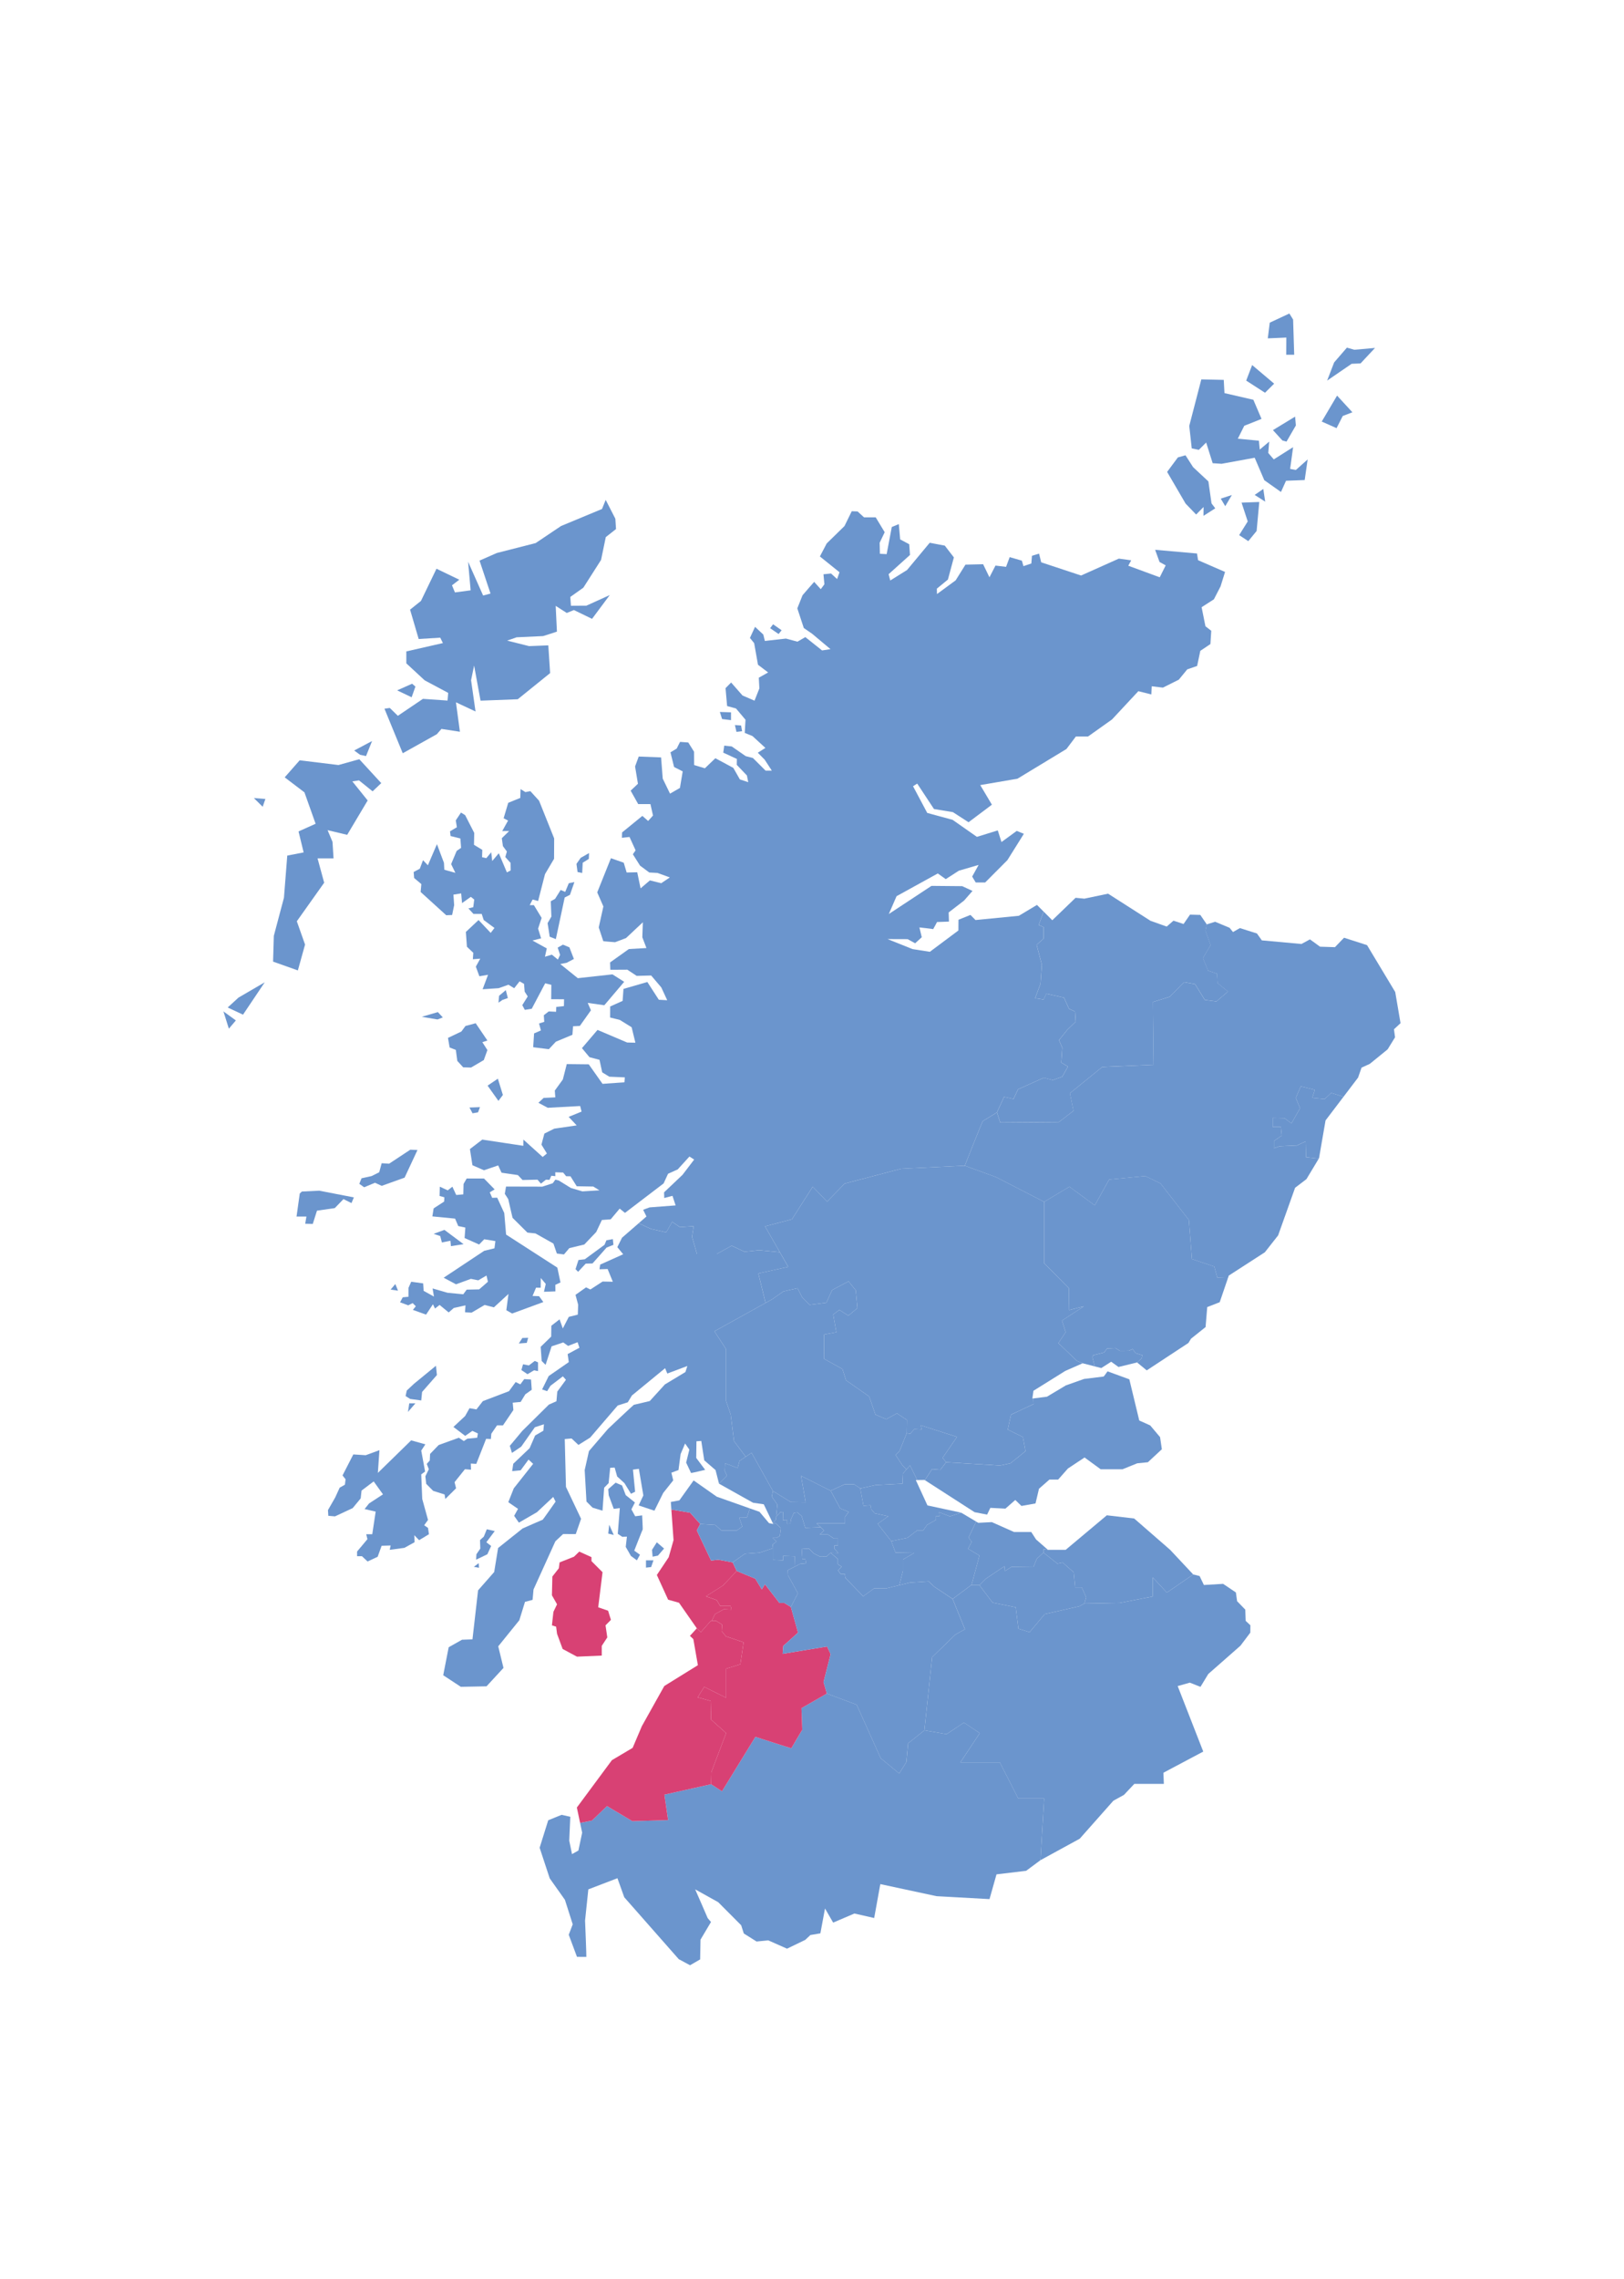 <?xml version="1.0" encoding="UTF-8"?><svg id="Layer_1" xmlns="http://www.w3.org/2000/svg" viewBox="0 0 1968.83 2760.78"><defs><style>.cls-1{fill:#d84174;}.cls-1,.cls-2{stroke-width:0px;}.cls-2{fill:#6b95cd;}</style></defs><polygon class="cls-2" points="1515.88 1969.07 1515.78 1978.02 1503.82 1993.85 1464.84 2028.1 1455.38 2043.68 1442.46 2038.6 1427.75 2042.73 1458.74 2122.09 1410.45 2147.73 1410.97 2161.24 1375.17 2161.24 1362.6 2174.58 1349.78 2181.63 1308.98 2227.67 1261.39 2253.67 1265.86 2178.97 1234.45 2178.97 1212.08 2135.17 1164.31 2135.17 1187.8 2099.8 1168.62 2086.98 1147.54 2100.99 1120.69 2096.35 1130.04 2007.73 1158.27 1980.32 1169.85 1973.89 1154.93 1937.16 1177.31 1920.53 1187.4 1920.53 1203.36 1941.64 1231.36 1947.27 1234.69 1973.2 1248.22 1977.44 1266.58 1955.53 1308.36 1946.11 1314.66 1942.79 1357.46 1941.98 1397.52 1934.19 1397.52 1911.12 1414.6 1929.48 1446.66 1907.49 1454.34 1909.43 1459.51 1920.27 1482.83 1918.89 1498.31 1929.31 1499.78 1939.89 1509.68 1950.09 1510.19 1963.74 1515.88 1969.07"/><path class="cls-2" d="m1265.86,2178.97l-4.48,74.7-17.38,12.9-35.9,4.28-8.48,29.99-64.24-3.55-68.13-14.62-7.45,41.07-23.99-5.44-25.74,11.02-9.89-17.13-5.6,30.11-12.13,2.07-6.2,5.85-22.11,10.67-22.72-10.07-14.21,1.38-15.48-9.72-3.19-9.98-27.88-27.97-27.88-15.5s15.15,34.52,15.15,34.78c0,.25,4.05,4.72,4.05,4.72l-12.74,21.44-.43,23.92-12.23,7.06-13.69-7.33-66.09-75.04-8.26-23.06-35.28,13.51-3.97,37.78s1.82,44.06,1.56,44.06-11.36-.08-11.36-.08l-9.98-26.77,4.82-12.64-9.46-29.7-18.42-25.98-12.23-37.1,10.42-33.31,16.18-6.54,10.58,2.33-1.28,28.92,3.35,16.34,7.75-4.38,4.56-21.6-2.51-11.84,14.42-2.85,18.19-17.56,30.75,18.31,43.32-1.27-4.48-30.87,56.57-12.63,13.26,8.55,40.5-65.97s43.5,14.11,43.61,13.77c.11-.34,13.19-22.38,13.19-22.38l-.91-26.16,30.75-17.68,36.15,13.55,29.15,64.81,22.38,18.49,8.72-13.89,2.07-22.6,19.8-15.81,26.85,4.64,21.08-14.02,19.18,12.82-23.49,35.37h47.77l22.38,43.8h31.41Z"/><polygon class="cls-1" points="901.49 1989.73 897.52 2016.39 880.31 2021.65 880.31 2056.93 853.72 2043.68 845.81 2056.42 861.56 2060.72 862.04 2083.35 880.31 2099.7 862.41 2146.96 862.04 2161.66 805.47 2174.29 809.95 2205.16 766.63 2206.43 735.88 2188.11 717.69 2205.67 703.28 2208.52 699.34 2189.89 741.84 2132.5 766.97 2117.6 778.16 2091.27 805.36 2042.65 846.07 2017.44 840.56 1985.85 836.43 1981.89 844.77 1972.77 849.59 1977.51 861.9 1963.56 867.92 1963.56 875.41 1968.3 874.9 1976.13 880.05 1982.49 901.49 1989.73"/><polygon class="cls-1" points="729.54 2005.81 729.54 1994.02 736.25 1983.78 734.1 1969.15 740.64 1962.53 737.2 1951.42 725.23 1947.29 730.48 1904.78 717.06 1891.35 717.06 1886.53 702.26 1879.82 695.89 1885.99 678.42 1892.9 677.47 1900.05 669.64 1910.03 669.12 1932.75 675.32 1943.68 670.93 1952.8 669.12 1969.15 674.2 1970.79 675.32 1979.39 682.12 1997.81 699.5 2007.11 729.54 2005.81"/><polygon class="cls-1" points="885.74 1945.74 886.85 1950.09 877.56 1949.61 866.72 1955.64 863.02 1963.56 861.9 1963.56 849.59 1977.51 844.77 1972.77 823.17 1941.79 810 1938.08 796.32 1908.14 810.69 1886.63 816.55 1865.88 813.91 1828.88 836.63 1832.66 848.9 1846.39 844.77 1854.17 862.07 1890.66 870.67 1889.63 888.23 1892.91 893.13 1903.32 876.44 1920.96 855.79 1934.04 868.87 1938.59 873.12 1945.74 885.74 1945.74"/><polygon class="cls-2" points="905.52 1838.6 896.24 1838.76 899.85 1849.45 893.39 1854.17 874.54 1854.17 867.07 1847.47 848.9 1846.39 836.63 1832.66 813.91 1828.88 813.27 1819.67 823.6 1817.78 840.9 1793.59 868.95 1813.29 909.06 1827.49 905.52 1838.6"/><path class="cls-2" d="m946.67,1851.57s-1.21,9.35-1.38,9.35-3.73,2.3-3.9,2.3h-4.71l4.71,4.46-4.71,3.51.51,4.5-16.26,5.43-17.8,1.28-14.9,10.51-17.56-3.28-8.61,1.03-17.29-36.49,4.13-7.78,18.16,1.07,7.48,6.71h18.85l6.46-4.72-3.61-10.69,9.28-.17,3.54-11.11,11.7,4.14,11.53,13.69,5.08,1.02s2.52-1.14,2.7-1.14c.17,0,6.6,6.38,6.6,6.38Z"/><path class="cls-2" d="m1016.29,1881.55l-9.29-.26-4.98,4.56-7.67.1-7.9-3.97-5.77-5.85-8.69.51.77,12.39h3.69l.69,5-6.97.61-7.04,3.59.41-12.72-14.11-.43v5.33l-12.23-.51v-14.2l-.51-4.5,4.71-3.51-4.71-4.46h4.71c.17,0,3.73-2.3,3.9-2.3s1.38-9.35,1.38-9.35c0,0-6.43-6.38-6.6-6.38-.18,0-2.7,1.14-2.7,1.14l-.55-1.14,3.81-3.97.34-3.51,4.83-5.54,3.57-.39s-.26,9.78-.26,9.9,5.25.18,5.25.18v4.21l3.92-.22.61-5.12,3.48-7.78,4.34-.56,5.2,4.39,4.31,14.2,18.63-.69,4.13,3.87-5.29,5h10.06l7.19,4.82h4.94l-.04,8.39h-4.21l-.26,3.75,4.9,5.43Z"/><path class="cls-2" d="m1028.86,1831.71l-4.39,6.03v7.9h-34.59l4.98,4.65-18.63.69-4.31-14.2-5.2-4.39-4.34.56-3.48,7.78-.61,5.12-3.92.22v-4.21s-5.25-.06-5.25-.18.26-9.9.26-9.9l-3.57.39-4.83,5.54,1.43-14.87-6.76-9.72,1.46-6.62,21.69,13.34,17.9.25-5.59-32.1,35.88,18.08,11.62,21.41,10.24,4.23Z"/><polygon class="cls-2" points="942.41 1822.85 940.98 1837.72 940.64 1841.23 936.82 1845.19 925.93 1822.5 912.93 1820.62 871.71 1797.55 881.35 1787.91 878.67 1782.06 879.11 1772.85 894.26 1778.54 896.49 1770.01 904.04 1764.9 911.13 1760.11 937.11 1806.5 935.65 1813.12 942.41 1822.85"/><path class="cls-2" d="m1187.4,1884.64l-9.67,35.88h-.43l-22.38,16.63-22.11-14.73-7.06-6.55-22.46,1.47s-6.28,1.54-13.03,3.18l4.42-17.38v-13.69l13.51-8.01-22.54-.4-5.16-13.88,19.62-4.05,11.53-8.77h7.41l4.9-6.97s10.67-5.77,10.75-6.03c.08-.26,0-4.56,0-4.56h4.31l-.52-4.65,13.08,5,13.69-4.48,18.19,10.78-9.24,19.33,3.79,5.16-4.39,8.44,13.8,8.26Z"/><polygon class="cls-2" points="1270.42 1877.68 1265.04 1876.92 1265.04 1881.05 1257.01 1888.4 1252.75 1898.73 1226.19 1898.39 1218.28 1903.32 1217.75 1897.57 1195.21 1912.67 1187.4 1920.53 1177.74 1920.53 1187.4 1884.64 1173.61 1876.38 1178 1867.94 1174.21 1862.78 1183.45 1843.45 1186 1844.96 1202.44 1844.11 1229.37 1856.07 1250.21 1856.07 1256.06 1865.11 1270.42 1877.68"/><polygon class="cls-2" points="1446.66 1907.49 1414.6 1929.48 1397.52 1911.12 1397.52 1934.19 1357.46 1941.98 1314.66 1942.79 1316.78 1935.22 1311.56 1923.28 1303.47 1923.28 1301.69 1904.86 1288.21 1892.99 1281.91 1894.37 1265.04 1881.05 1265.04 1876.92 1270.42 1877.68 1291.94 1877.68 1341.86 1835.84 1374.99 1839.71 1418.62 1877.68 1446.51 1907.45 1446.66 1907.49"/><path class="cls-2" d="m1151.58,1837.14l-13.08-5,.52,4.65h-4.31s.08,4.3,0,4.56c-.08.26-10.75,6.03-10.75,6.03l-4.9,6.97h-7.41l-11.53,8.77-19.62,4.05-16.44-21.03,12.82-9.13-16.5-3.61-4.19-5.03-.85-4.67-8.55.59-3.81-21.03,18.33-4.03,32.87-1.72.52-12.34,4.23-4.85,4.32-4.97,8.77,17.76-1.75.03,14.11,30.72,40.88,8.78-13.69,4.48Z"/><polygon class="cls-2" points="1142.71 1766.25 1147.02 1771.53 1140.02 1780.71 1129.86 1779.91 1121.25 1793.26 1120.85 1792.99 1112.01 1793.13 1103.24 1775.37 1098.92 1780.34 1093.89 1775.02 1085.69 1762.63 1090.45 1758.21 1099.28 1736.3 1103.46 1737.05 1108.41 1731.54 1117.3 1731.94 1116.32 1726.83 1160.21 1740.83 1142.71 1766.25"/><path class="cls-2" d="m1408.56,1755.82l-16.96,15.74-12.9,1.29-17.9,7.23h-26.42l-19.53-14.29-20.14,13.34-11.88,13.43h-10.58l-12.65,11.1-4.21,17.82-17.05,3.02-7.48-7.23-11.97,10.49-18.24-.94-3.97,8.18-15.15-2.93-60.27-38.8,8.61-13.34,10.16.8,7-9.18,65.32,3.99,12.74-2.75,18.16-14.64-3.11-17.13-18.41-9.03,3.95-18.07,27.37-12.83-.36-6.84,16.62-2.11,22.82-13.67,22.11-7.83s23.49-2.92,23.75-2.92,4.72-6.29,4.72-6.29l26.42,9.64,12.05,49.92,13.26,5.95,11.97,14.2,2.15,14.72Z"/><polygon class="cls-2" points="797.67 1884.67 805.07 1876.12 796.29 1868.55 790.44 1877.73 791.19 1885.99 797.67 1884.67"/><polygon class="cls-2" points="789.41 1898.55 792.22 1890.41 783.15 1890.41 783.15 1899.24 789.41 1898.55"/><polygon class="cls-2" points="744.08 1859.66 738.57 1847.26 737.37 1857.99 744.08 1859.66"/><path class="cls-2" d="m772.14,1890.41l-7.23-5.28-6.31-11.02,1.43-12.45-5.57.29-5.51-3.67,2.47-31.21-7.34.98-6.14-16.52-.57-7.34,8.95-7.86,7.8,3.33,4.48,11.76,11.13,8.89-4.25,8.32,4.59,8.38,8.43-1.09s.86,16.98.69,16.98-10.27,25.76-10.27,25.76l6.94,4.93-3.73,6.83Z"/><polygon class="cls-2" points="580.74 1899.41 574.43 1898.27 580.34 1893.85 580.74 1899.41"/><polygon class="cls-2" points="577.18 1889.6 590.84 1883.06 595.43 1873.02 589.63 1868.49 599.79 1854.95 590.15 1852.77 586.59 1861.61 581.94 1865.85 582.29 1876.18 577.58 1883.01 577.18 1889.6"/><polygon class="cls-2" points="494.62 1710.6 503.63 1700.16 496.17 1700.16 494.62 1710.6"/><polygon class="cls-2" points="493.13 1684.72 491.7 1691.38 497.26 1694.88 510.69 1696.71 511.72 1686.39 529.68 1665.9 528.53 1654.66 501.79 1676.58 493.13 1684.72"/><polygon class="cls-2" points="652.28 1661.14 652.28 1650.53 648.33 1648.81 641.15 1654.26 634.1 1652.88 632.09 1659.88 639.49 1664.87 647.47 1660.17 652.28 1661.14"/><polygon class="cls-2" points="638.63 1626.95 640.29 1620.81 633.24 1621.04 628.99 1627.69 638.63 1626.95"/><path class="cls-2" d="m743.69,1508.13l-8.39,3.4s-16.87,19.19-17,19.19-8.22.22-8.22.22l-9.21,9.9-3.14-3.23,3.57-11.06,7.7-.9,23.88-17.51,2.32-5.51,7.79-1.38.69,6.88Z"/><polygon class="cls-2" points="551.08 1795.68 552.91 1803.11 539.89 1816.05 538.97 1810.6 525.14 1806.24 516.71 1797.75 515.68 1788.57 519.87 1780.02 517.4 1773.59 521.01 1769.46 521.41 1761.49 531.8 1750.7 556.24 1741.87 562.32 1745.88 566.57 1743.01 578.5 1741.87 579.36 1736.7 572.65 1733.55 563.99 1739.63 549.7 1728.79 563.87 1715.59 569.21 1706.07 577.58 1707.56 585.39 1697.52 617.06 1685.47 625.15 1674.4 630.83 1677.21 635.53 1670.84 643.79 1671.35 644.65 1683.75 636.85 1689.26 631.23 1698.49 621.59 1699.41 622.39 1708.3 609.77 1726.89 602.6 1726.83 595.66 1736.99 595.08 1743.44 589.35 1743.19 577.41 1773.54 570.76 1773.14 570.99 1780.59 563.64 1780.02 551.08 1795.68"/><polygon class="cls-2" points="520.02 1858.78 518.9 1851.12 514.26 1847.89 518.9 1841.44 511.89 1816.05 510.69 1786.27 515.35 1782.83 510.69 1757.44 515.68 1749.87 498.47 1745.05 458.1 1784.47 460 1756.93 443.39 1763.04 428.33 1762.09 415.25 1787.56 418.95 1792.21 418.17 1798.75 411.8 1802.37 406.38 1814.24 397.6 1829.56 398.03 1836.45 406.12 1837.14 427.55 1827.15 437.28 1815.36 438.31 1805.9 453.03 1794.79 464.3 1810.46 447.43 1821.47 442.01 1828.27 455.44 1831.37 451.3 1858.78 443.99 1858.78 445.45 1864.76 432.89 1879.74 432.89 1885.42 438.83 1885.42 445.62 1891.78 457.84 1886.1 462.66 1872.76 473.59 1872.42 472.48 1877.67 490.29 1875.26 502.6 1868.46 502.25 1859.94 508.1 1865.97 520.02 1858.78"/><path class="cls-2" d="m928.13,1578.53l-62.02,34.36,14.11,21.69v62.78l5.62,16.4,4.02,32.14,14.17,19.02-7.55,5.11-2.23,8.52-15.15-5.69-.44,9.21,2.67,5.85-9.64,9.64-4.21-16.52-13.69-11.8-3.61-23.49-5.85.44-.26,20.13,10.85,14.46s-17.05,4.05-17.13,3.79c-.08-.26-5.95-12.57-5.95-12.57l3.88-15.74-5.16-7.41-5.43,12.82-2.58,19.37-8.62,3.18,2.24,9.29-12.13,15.23-10.67,21.52-19.11-6.38,5.69-12.13-5.43-32.19-7.15.95,2.59,26.77-5,2.49-7.92-12.9-8.85-8.1-3.02-10.75-5.43.26-1.89,18.59-5.43,5.59-1.98,27.8-12.05-3.7-7.39-7.39-2.16-38.13,5.16-22.98,23.06-26.85s30.98-29.26,31.41-29.26,19.28-4.56,19.28-4.56l18.34-20.14,24.87-14.97,2.33-7.33-24.28,9.13-2.67-6.46-40.26,33.05-5,8.26-12.21,3.88-33.4,38.89-14.2,8.87-8.34-7.82-8.26.72,1.46,57.97,18.33,38.64-6.44,18.51-15.33-.08-9.38,8.77-26.51,58.44-1.12,12.57-9.21,2.4-6.88,22.29-25.56,31.59,6.36,26.16-20.56,22.29-31.16.61-21.34-14.03,6.62-33.91,16.18-9.12,12.65-.44,6.8-59.37,19.53-22.2,4.74-29.1,29.69-23.67s24.19-10.67,24.45-10.67,15.57-21.85,15.57-21.85l-2.85-5.69-19.79,18.51-21.85,12.65-5.77-8.26,4.72-8.44-11.79-8.08,6.64-16.79,23.49-29.69-5.59-5.16-9.56,13-10.33,1.02,1.38-8.95,19.79-18.84,6.72-15.41,9.98-5.77.69-7.82-11.02,3.61-16.52,23.49s-10.99,7.57-11.28,7.57c.08-.25-2.57-8.51-2.57-8.51l15.15-18.16,32.26-31.85,9.13-4.05,1.03-11.7,10.49-14.28-3.7-4.21-15.05,11.44-4.05,6.54-6.11-2.07,8-16.26,24.36-16.87-1.38-9.74,14.29-7.66-2.24-6.71-11.53,4.48-5.85-4.21-14.11,4.72-7.31,22.46-4.74-4.75-1.21-17.1,12.74-12.39.18-13.16,9.98-7.75,3.95,11.02,7.23-14.02,10.93-2.7s.43-11.76.43-12.02-3.22-11.97-3.22-11.97l12.78-9.06,5.22,2.58,14.86-9.64,12.39.23-6.31-15.38-9.87.29.87-5.67,27.88-12.52-7.12-8.61,5.69-11.42,20.2-17.54,14.62,6.76,18.75,4.3,7.23-12.79,9.35,6.4,16.7-1.13-1.96,12.92,5.91,20.71h24.1l18.02-9.93,15.6,7.28s17.5-1.83,17.67-1.83c.18,0,24.43,2.34,25.12,2.41l10.18,17.74-36.23,8,8.74,35.72Z"/><polygon class="cls-2" points="1305.71 1648.84 1312.51 1651.68 1291.52 1660.89 1252.88 1684.98 1251.58 1694.36 1252.69 1694.22 1253.04 1701.07 1225.67 1713.9 1221.72 1731.97 1240.13 1741 1243.24 1758.13 1225.08 1772.77 1212.34 1775.52 1147.02 1771.53 1142.71 1766.25 1160.21 1740.83 1116.32 1726.83 1117.3 1731.94 1108.41 1731.54 1103.46 1737.05 1099.28 1736.3 1099.51 1720.34 1087.38 1712.34 1074.38 1719.41 1061.3 1713.82 1053.73 1691.87 1025.61 1672.22 1021.37 1658.66 998.88 1646.17 998.99 1616.8 1013.91 1614.04 1010.12 1592.58 1017.58 1586.96 1028.49 1593.95 1039.5 1584.78 1037.44 1563.21 1028.71 1552.42 1008.87 1562.86 1001.86 1578.24 981.67 1580.87 972.49 1571.7 966.87 1560.69 949.77 1564.58 936.11 1574.11 928.13 1578.53 919.39 1542.81 955.62 1534.81 945.44 1517.08 927.47 1485.75 960.09 1477.23 985.31 1437.74 1002.7 1455.8 1024.04 1433.94 1092.54 1415.95 1169.65 1412.26 1207.6 1426.11 1265.86 1456.06 1265.86 1530.42 1295.81 1560.71 1296.16 1587.22 1314.06 1582.65 1287.47 1599.96 1291.94 1613.99 1283.08 1627.23 1305.71 1648.84"/><path class="cls-2" d="m1384.97,1641.86l-.85,3.88-5.6,4.9-22.54,5.51-8.87-6.36-11.97,7.66-7.94-2.02-2.81-10.97s.78-2.49,1.03-2.59c.26-.08,13.08-3.26,13.08-3.26l3.7-4.9,10.15-.43s5,3.18,5.26,3.26c.25.08,11.02-.08,11.02-.08l4.48-1.98,3.7,5,8.17,2.4Z"/><path class="cls-2" d="m1488.68,1548.43l-9.98,29.23-15.15,5.93-1.98,24.19-17.65,14.1-3.18,5.18-50.52,33.21-11.7-9.64,5.6-4.9.85-3.88-8.17-2.4-3.7-5-4.48,1.98s-10.77.17-11.02.08c-.26-.08-5.26-3.26-5.26-3.26l-10.15.43-3.7,4.9s-12.82,3.18-13.08,3.26c-.25.1-1.03,2.59-1.03,2.59l2.81,10.97-14.68-3.75-6.8-2.84-22.64-21.6,8.87-13.25-4.48-14.03,26.59-17.31-17.9,4.57-.34-26.51-29.95-30.29v-74.36l30.64-18.33,30.73,22.62,17.46-31.33s43.46-4.21,43.72-4.21,18.59,9.03,18.59,9.03l34.34,44.24,3.7,47.33,27.1,9.03,3.62,13.44,12.92.54Z"/><path class="cls-2" d="m1689.97,1247.03l1.29,9.72-9.03,14.62-21.6,17.56-9.98,4.56-4.21,12.06-17.65,23.23-14.91-4.65-7.97,7.41-14.97-1.43,3.03-9.76-16.98-4.19-6.1,14.06,5.23,12.39-10.49,18.48-8.32-6.32-14.35-.33v10.84h9.87l1.03,10.56-9.42,6.54v8.72s6.83-2.41,7.01-2.41c.17,0,20.88-.92,20.88-.92l10.56-4.93.45,19.17,15.45,1.72-14.93,24.81-13.77,10.49-20.57,57.67-16.1,20.48-43.71,28.23-1.03,3.04-12.92-.54-3.62-13.44-27.1-9.03-3.7-47.33-34.34-44.24s-18.33-9.03-18.59-9.03-43.72,4.21-43.72,4.21l-17.46,31.33-30.73-22.62-30.64,18.33-58.26-29.95-37.95-13.85s21.43-54.23,21.95-54.23,17.03-10.33,17.03-10.33l3.95,12.23,71.09-.52,17.72-13.6-4.3-21.34,39.24-31.84,62.2-2.64-.81-76.08,20.43-6.31s17.09-17.67,17.43-17.67,13.2,2.29,13.2,2.29l11.81,19.17,14.11,1.83,14-11.92-12.63-10.22-.8-11.47-10.67-3.57-6.32-15.26,9.29-15.84-6.2-17.32,1.53-7.72,10.24-3.18,17.54,7.31,4.13,5.16,8.36-4.82,20.65,6.54,5.93,8.34,48.03,4.39,10.33-5.59,12.21,8.87,18.08.59,11.02-11.44,27.87,8.95,34.18,56.8,6.44,37.78-8,7.41Z"/><path class="cls-2" d="m1488.74,1201.3l-14,11.92-14.11-1.83-11.81-19.17s-12.86-2.29-13.2-2.29-17.43,17.67-17.43,17.67l-20.43,6.31.81,76.08-62.2,2.64-39.24,31.84,4.3,21.34-17.72,13.6-71.09.52-3.95-12.23,8.61-18.82,11.47,2.53,5.51-11.7,31.22-14,10.91,2.86,11.47-4.13,6.88-12.27-8.15-4.82,1.27-18.13-4.02-9.06,10.11-12.52,10.2-9.86-.8-12.28-7.34-3.33-6.09-13.54-21.34-4.71-3.33,7.01-10.33-1.61,6.54-17.45,1.61-23.17-6.31-24.04,8.48-7.52v-13.93l-5.96-2.53,5.96-16.28,10.48,10.52,28.23-27.2,10.67,1.03,28.74-6.03,51.47,32.88,19.62,6.97,8.17-7.15,12.23,4.05,7.84-11.36,12.48.34,7.84,11.44-1.53,7.72,6.2,17.32-9.29,15.84,6.32,15.26,10.67,3.57.8,11.47,12.63,10.22Z"/><polygon class="cls-2" points="270.86 1225.33 277.46 1246.27 285.95 1236.29 270.86 1225.33"/><polygon class="cls-2" points="276.03 1220.63 294.62 1229.29 320.95 1190.1 289.11 1208.64 276.03 1220.63"/><polygon class="cls-2" points="331.05 1165.03 361.11 1175.7 369.83 1144.38 359.85 1116.15 393.01 1069.45 384.98 1039.96 404.37 1039.96 403.11 1019.93 397.14 1005.76 420.9 1011.44 445.74 969.79 427.15 946.67 435.24 945.46 451.71 958.72 462.21 948.79 435.58 919.82 410.34 926.87 363.29 921.14 345.16 941.79 369.09 959.98 382.63 998.02 361.92 1007.31 368.11 1032.73 348.26 1036.57 344.25 1087.58 331.97 1133.82 331.05 1165.03"/><polygon class="cls-2" points="318.43 977.42 321.75 968.01 307.76 966.86 318.43 977.42"/><polygon class="cls-2" points="451.08 897.79 443.73 916.03 436.5 914.42 429.39 909.26 451.08 897.79"/><polygon class="cls-2" points="481.48 836.4 499.04 844.77 503.63 831.81 499.61 828.36 481.48 836.4"/><path class="cls-2" d="m466.11,858.66l22.15,53.93,41.31-23.06,5.62-6.43,22.38,3.44-4.82-35.69,23.75,11.13-5.39-37.87,3.67-17.79,7.8,42.57,45.1-1.72,39.24-31.67-2.18-33.62-23.29.92-26.62-6.66,11.47-4.02s31.78-1.49,32.13-1.49,16.75-5.39,16.75-5.39l-1.49-31.21,13.43,8.61,8.61-3.56,22.03,10.67,21.46-28.8-28.34,12.85-18.7.11-.8-10.67,15.84-11.25,21.46-33.62,5.74-27.65,12.39-9.75-.8-12.51-11.7-22.83-4.48,11.02-49.69,20.65-30.75,20.65-47.16,12.05-20.88,9.18,13.31,39.93-8.95,2.41-18.24-40.96,3.1,34.65-19.05,2.52-3.56-8.61,8.84-6.77-27.65-13.31-18.82,39.01-13.2,10.56,10.44,35.57,26.16-1.61,3.21,6.54-44.35,10.1v14.46l22.2,20.54,28.57,15.26-.8,9.29-29.83-2.07-30.41,20.54-9.75-9.52-6.43.92Z"/><polygon class="cls-2" points="1639.57 499.5 1627.87 503.97 1620.35 518.72 1602.39 510.74 1620.98 479.3 1639.57 499.5"/><polygon class="cls-2" points="1608.93 461.11 1638.65 440.75 1649.44 440.29 1666.99 421.53 1641.92 423.76 1632.91 421.18 1617.42 439.08 1608.93 461.11"/><polygon class="cls-2" points="1569 429.79 1567.68 387.16 1563.15 379.82 1539.34 390.95 1536.99 409.94 1559.48 408.96 1559.36 429.79 1569 429.79"/><polygon class="cls-2" points="1544.7 464.82 1518.02 442.27 1510.8 461.11 1533.6 475.83 1544.7 464.82"/><polygon class="cls-2" points="1570.09 504.75 1571.04 515.42 1559.68 535.04 1554.69 533.66 1543.24 521.1 1570.09 504.75"/><polygon class="cls-2" points="1533.83 607.76 1531.54 592.39 1521.09 599.61 1533.83 607.76"/><polygon class="cls-2" points="1485.41 613.27 1493.44 599.73 1479.96 604.09 1485.41 613.27"/><polygon class="cls-2" points="1512.66 631.74 1505.2 608.97 1526.66 608.16 1523.45 643.28 1513.35 655.61 1502.28 648.33 1512.66 631.74"/><polygon class="cls-2" points="1473.3 615.85 1468.77 609.88 1464.98 583.26 1446.45 565.99 1437.21 551.59 1427.98 554.17 1414.95 571.73 1437.33 610.11 1450.12 623.37 1459.13 614.24 1459.02 624.97 1473.3 615.85"/><polygon class="cls-2" points="1564.07 568.09 1571.04 569.38 1585.32 556.64 1581.71 581.6 1559.08 582.46 1552.96 596.06 1532.74 581.77 1521.09 554.58 1481.02 561.89 1470.17 561.2 1462.26 536.16 1453.39 545.02 1444.79 543.22 1441.77 516.02 1456.4 459.65 1483.6 460.25 1484.46 476.26 1519.49 484.35 1529.38 507.5 1508.47 515.85 1500.64 531.51 1526.2 533.92 1527.23 544.68 1538.68 535.04 1537.56 548.81 1544.27 556.56 1567.68 541.75 1564.07 568.09"/><polygon class="cls-2" points="943.91 768.12 933.63 761.08 937.24 756.35 947.57 763.57 943.91 768.12"/><polygon class="cls-2" points="892.85 886.71 890.96 878.45 898.42 878.91 899.68 885.91 892.85 886.71"/><polygon class="cls-2" points="886.25 872.48 886.25 863.02 872.71 862.56 875.41 871.16 886.25 872.48"/><polygon class="cls-2" points="511.32 1231.87 530.42 1235.14 536.85 1232.62 530.82 1226.19 511.32 1231.87"/><polygon class="cls-2" points="545.11 1269.05 543.1 1257.46 559.34 1249.72 564.33 1243 576.67 1239.68 590.89 1260.62 584.76 1262.62 590.89 1272.21 586.53 1284.31 571.04 1293.38 561.52 1293.09 554.4 1285.29 552.63 1272.03 545.11 1269.05"/><polygon class="cls-2" points="615.68 1209.21 609.25 1211.39 604.32 1214.78 605.07 1206.4 613.21 1199.57 615.68 1209.21"/><polygon class="cls-2" points="581.89 1341.34 579.53 1347.65 572.88 1348.8 569.15 1341.8 581.89 1341.34"/><polygon class="cls-2" points="591.12 1315.29 604.26 1333.77 609.66 1326.6 603.57 1306.86 591.12 1315.29"/><polygon class="cls-2" points="713.85 1040.59 706.44 1045.24 705.81 1057.69 700.19 1056.48 698.87 1046.61 703.98 1039.33 714.13 1033.53 713.85 1040.59"/><path class="cls-2" d="m696.35,1068.7l-5.39,15.43-6.37,3.21-10.73,50.43s-7.69-2.98-7.52-2.98-2.47-16.35-2.47-16.35l4.59-7.97-.75-18.59,5.22-2.87,6.77-10.79,5.51,2.35,4.36-10.5,6.77-1.38Z"/><polygon class="cls-2" points="676.35 1162.55 679.02 1156.87 676.09 1148.09 682.46 1144.48 690.29 1147.71 695.76 1161.82 686.89 1166.47 679.24 1167.97 700.49 1185.1 742.49 1180.49 756.73 1189.49 732.64 1217.89 712.5 1215.05 716.41 1224 702.99 1242.93 694.73 1243.36 693.95 1253.69 673.9 1262.04 665.38 1271.16 646.4 1268.75 647.48 1252.01 655.78 1248.4 653.5 1240.01 659.83 1237.98 659.27 1230.02 665.25 1225.37 674.16 1225.81 674.37 1219.91 683.67 1218.92 683.84 1210.66 668.22 1210.57 668.39 1193.15 660.95 1191.29 644.64 1222.15 636.25 1223.48 633.19 1217.76 639.78 1207.22 636.08 1201.41 635.3 1191.98 629.92 1188.93 623.38 1197.28 616.45 1193.02 604.49 1197.23 585.09 1198.52 591.67 1181.01 581.17 1182.78 576.87 1171.11 582.25 1161.43 573.25 1162.16 573.81 1154.38 566.07 1147.02 564.78 1129.07 580.18 1114.66 594.9 1130.24 599.46 1124.25 586.42 1114.66 583.97 1107.21 573.98 1107.21 567.83 1100.59 573.77 1099.08 574.93 1089.83 570.8 1086.56 560.17 1094.13 559.1 1082.39 549.71 1083.89 550.58 1096.67 548.12 1108.55 540.98 1108.85 509.95 1080.66 510.82 1071.11 502.04 1063.71 501.48 1056.44 508.92 1052.52 512.84 1042.15 518.73 1048.31 529.71 1022.75 538.23 1045.34 538.66 1053.73 552.08 1057.47 546.92 1046.89 553.63 1030.92 558.97 1027.22 558.15 1015.86 546.27 1012.89 545.54 1007.21 553.89 1002.22 552.55 993.92 558.88 984.45 563.91 987.59 574.93 1009.1 574.63 1023.52 584.7 1029.63 584.44 1038.54 589.56 1039.7 595.54 1032.56 596.75 1043.14 604.71 1033.76 614.52 1056.91 619.12 1054.54 618.99 1045.47 612.58 1038.32 614.52 1031.65 609.7 1025.11 608.36 1015.52 617.27 1006.82 608.88 1006.87 615.94 994.17 610.56 991.33 616.15 972.62 630.78 966.68 631.08 956.01 636.94 959.66 642.96 958.5 653.55 970.12 671.83 1015.77 671.71 1040.47 660.73 1059.02 652.34 1091.64 645.72 1089.79 642.19 1096.63 647.26 1096.63 656.64 1112.08 652.34 1125.07 656 1136.82 645.54 1139.49 662.88 1149.04 660.65 1159.11 669.04 1156.61 676.35 1162.55"/><polygon class="cls-2" points="454.62 1432.95 441.49 1438.42 435.6 1434.24 438.31 1427.53 450.49 1424.86 459.74 1420.22 462.71 1409.29 471.74 1409.85 497.43 1392.89 506.12 1393.28 490.5 1426.76 462.75 1436.7 454.62 1432.95"/><polygon class="cls-2" points="428.99 1450.7 387.05 1442.55 365.99 1443.58 363.41 1445.99 359.51 1473.87 371.5 1473.87 370.01 1482.6 379.19 1482.82 384.29 1466.76 405.86 1463.66 416.42 1452.76 426.12 1457.58 428.99 1450.7"/><polygon class="cls-2" points="482.54 1563.69 479.27 1555.66 473.59 1562.37 482.54 1563.69"/><polygon class="cls-2" points="561.98 1507.35 538.78 1490.05 525.7 1494.83 533.71 1497.54 535.73 1505.29 546.06 1503.22 546.7 1509.76 561.98 1507.35"/><polygon class="cls-2" points="504.12 1582.57 500.3 1578.75 494.91 1581.45 485.01 1577.78 488.25 1571.73 495.2 1571.07 495.22 1560.34 498.52 1552.88 513.01 1554.86 513.58 1563.89 526.09 1570.84 524.43 1561 542.64 1566.25 561.63 1568.08 565.76 1562.46 580.91 1562.12 591.53 1552.88 589.8 1545.36 579.82 1551.16 570.87 1549.38 552.86 1555.98 537.88 1548 586.99 1515.41 599.44 1512.37 600.59 1503.65 587.05 1501.41 580.85 1507.78 563.24 1499.91 564.16 1487.24 555.55 1485.41 551.71 1476.4 524.17 1473.7 525.7 1464.01 538.45 1455.74 538.74 1450.58 532.89 1448.92 533.23 1437.73 542.8 1442.15 548.44 1437.73 553.09 1447.77 561.69 1447.02 561.98 1434.4 565.76 1427.8 586.76 1427.8 599.67 1441 593.76 1444.56 596.69 1451.21 602.77 1451.04 611.32 1469.63 613.56 1495.73 675.69 1535.78 679.48 1553.74 673.23 1556.66 673.34 1564.52 659.46 1565.04 661.64 1555.52 655.61 1548.35 655.5 1560.11 649.87 1560.05 645.63 1570.09 653.55 1570.38 658.71 1577.49 620.9 1591.38 613.84 1587.36 616.43 1567.68 598.75 1583.92 587.57 1580.99 571.67 1590.34 563.76 1589.83 564.33 1581.51 550.16 1584.66 543.96 1590.06 532.95 1580.99 527.38 1585.35 524.86 1580.19 516.54 1592.7 500.53 1586.96 504.12 1582.57"/><path class="cls-2" d="m1485.15,693.04l-5.43,17.39-8.08,15.66-14.89,9.56,4.64,23.06,7.06,5.51-1.03,16.1-12.23,8.18-3.87,18.33-11.97,4.13-10.23,12.48-19.28,9.64-13.6-1.64-.43,9.9-15.75-3.95-31.93,34.25-29.08,20.65h-14.72l-11.44,15.15-59.39,35.98-45.1,7.74,14.11,23.75-28.31,21.26-18.93-12.23-22.98-3.79-20.31-30.8-5.07,3.18,17.21,32.36,30.72,8.34,29.51,20.65,25.31-7.82,4.48,14.1,18.51-13.51,8.61,3.54-19.97,31.92-26.93,27.03h-11.46l-4.3-7.15,7.82-14.11-23.92,6.97-15.92,10.24-9.64-6.88-50,27.54-9.39,21.6,51.72-34.08,37.27.34,12.48,5.76-10.24,11.7-18.67,14.38.34,11.1-14.46.52s-4.52,8.61-4.65,8.61c0-.26-16.69-2.07-16.69-2.07l2.84,11.88-8,7.31-9.13-5-24.34-.08,30.29,12.13,21,3.28,34.59-25.82.1-13,14.54-5.85,6.11,6.2,52.57-5.16,21.95-13.16,8.03,8.07-5.96,16.28,5.96,2.53v13.93l-8.48,7.52,6.31,24.04-1.61,23.17-6.54,17.45,10.33,1.61,3.33-7.01,21.34,4.71,6.09,13.54,7.34,3.33.8,12.28-10.2,9.86-10.11,12.52,4.02,9.06-1.27,18.13,8.15,4.82-6.88,12.27-11.47,4.13-10.91-2.86-31.22,14-5.51,11.7-11.47-2.53-8.61,18.82s-16.52,10.33-17.03,10.33-21.95,54.23-21.95,54.23l-77.11,3.69-68.5,17.98-21.34,21.87-17.39-18.07-25.21,39.49-32.62,8.52,17.97,31.33c-.69-.07-24.94-2.41-25.12-2.41-.17,0-17.67,1.83-17.67,1.83l-15.6-7.28-18.02,9.93h-24.1l-5.91-20.71,1.96-12.92-16.7,1.13-9.35-6.4-7.23,12.79-18.75-4.3-14.62-6.76,9.4-8.17-4.02-8.14,7.81-2.88,31.55-2.41-3.79-11.58-9.98,2.63-.22-6.88,22.38-21.22,14.11-18.48-5.74-3.68-14.22,15.61-11.7,5.27-5.4,11.7-46.82,35.69-6.43-5.16-10.89,12.96-10.67.81-6.88,14.57-14.46,15.15-18.13,4.36-6.54,7.68-8.61-1.14-4.13-12.05-21.8-12.28-9.76-1.03-18.01-17.9s-5.16-22.03-5.16-22.38-4.24-6.65-4.24-6.65l1.49-8.84,44.06.11,12.63-4.13,3.1-4.35,4.13,1.03,14.68,9.06,14,4.13,20.65-1.27-7.46-4.59-20.08-.34-7.57-12.05-5.27-.11s-3.54-4.36-3.62-4.45c-.08-.08-9.58-.32-9.58-.32l.1,4.7-4.85-.51-2.24,5-4.27-.23-6.11,4.79-4.16-4.79-18.11.4-5.67-5.96-19.8-2.88-4.08-8.83-17.27,5.85-13.94-6.09-3.04-19.57,14.97-11.47,49.75,7.52.06-7.57,23.41,21.11,5.11-4.24-6.6-10.74,3.55-13.36,11.99-5.98,27.2-3.95-9.76-10.33,15.67-6.38-1.72-6.76-39.3,2.12-11.3-6.03,6.31-5.91,14.17-.69-.62-8.21,9.75-13.43,4.76-18.64,26.67.29,16.7,23.64,26.56-1.9.45-5.96-18.81-.81-8.61-5.27-3.28-15.15-12.21-3.26-9.07-10.91,18.88-22.09,35.91,15.26,10,.23-4.54-18.71-14.33-8.88-11.77-2.93.07-13.37,15.08-6.76,1.05-14.53,28.92-8.37,13.94,21.52,10.16.56-7.17-15.49-12.28-14.46-17.56.47-11.36-7.52-20.6.11-.29-8.9,22.78-16.23,21.29-1.2-4.98-13.03.63-18.19-20.43,19.17-13.25,4.98s-14.29-1.09-14.29-1.27c0-.17-5.51-16.63-5.51-16.63l5.63-25.42-7.46-17.03,16.61-41.42,15.53,5.45,3.54,11.88,12.82-.3,4.05,19.5,11.3-9.64,13.77,3.4,10.42-7.02s-14.89-5.43-15.02-5.43c-.12,0-9.9-.51-9.9-.51l-11.22-8.34-8.7-13.77,3.32-4.74-7.39-16.22-9.21,1.03.21-6.5,24.58-20.05,7.01,6.14,5.89-6.58-3.1-13.85h-14.84l-9.16-16.3s8.85-8.22,8.85-8.34c0-.14-3.48-20.96-3.48-20.96l4.43-12.01,27.11,1.03,1.98,25.68,8.85,18.24,12.01-6.93,3.36-20.05-10.45-5.29-4.39-17.78,7.57-4.56s3.94-8.1,4.09-8.1c.12.04,9.94.73,9.94.73l7.01,11.19.08,16.18,13.04,3.87,12.7-12.17,21.77,11.7,7.96,13.98,10.12,3.36-1.6-8.14-12.27-12.86.1-7.19-16.52-7.61,1.2-8.52,9.09.99,16.91,11.75,8.73,2.24,15.37,15.31h7.57l-8.7-13.33-8.3-8.36,9.25-5.8-15.7-14.38-9.35-3.83.91-15.93-11.53-13.67-10.77-2.93-1.9-21.65,6.76-6.88,13.82,15.75,14.54,6.28,5.89-14.84-.69-13,11.32-6.36-12.31-9.34-4.64-26.16-5.12-6.33,6.2-13.43,10.02,9.34,1.89,7.75,25.57-2.88,13.93,3.75,9.56-5.51,20.27,16.12,10.23-1.54-22.24-18.63-10.12-6.97-7.86-23.81,6.32-15.88s13.92-16.22,14.11-16.22c.08.14,8,8.87,8,8.87l4.39-5.93-1.12-12.14,9.16-.94,7.37,6.71,2.92-8.22-23.79-19.14,8.26-15.75,21.56-21.08,8.81-17.96,7.06.26,7.84,7.15h14.15l10.88,18.02-6.1,12.74.29,13.38,8.18.44,6.24-32.88,8.52-3.52,1.64,18.55,10.97,5.85.94,12.98-25.94,23.33,2.02,7.61,20.35-12.7,27.46-32.99,18.29,3.44,11.02,14.28-7.23,26.85-13.43,11.02.18,6.54,22.62-16.61,11.9-19.03,21.41-.51,7.66,15.84,7.33-14.2,12.82,1.54,4.39-11.79,14.79,4.3,1.9,6.64,9.56-3.19.77-9.38,8.61-2.57,2.57,10.49,48.37,16.01,45.78-20.49,14.98,2.07-3.54,6.54,38.13,14.03,7.23-14.46-7.49-4.13-5.33-14.72,50.77,4.48,1.29,8.1,32.79,14.28Z"/><path class="cls-1" d="m1002.44,2051.79l-30.75,17.68.91,26.16s-13.08,22.03-13.19,22.38c-.11.34-43.61-13.77-43.61-13.77l-40.5,65.97-13.26-8.55.37-14.71,17.9-47.26-18.27-16.34-.48-22.64-15.75-4.3,7.92-12.74,26.59,13.25v-35.28l17.21-5.26,3.97-26.66-21.44-7.24-5.15-6.36.51-7.84-7.49-4.74h-4.9l3.7-7.92,10.84-6.03,9.29.48-1.12-4.35h-12.61l-4.25-7.15-13.08-4.56,20.65-13.08,16.69-17.64,22.5,9.35,7.97,12.97,3.73-6.25,17.5,22.6h5.91l8.06,4.97,8.69,31.06-17.9,16.1-.77,9.56,53.88-8.87,4.3,9.29-8.61,33.9,4.05,13.8Z"/><polygon class="cls-2" points="1316.78 1935.22 1314.66 1942.79 1308.36 1946.11 1266.58 1955.53 1248.22 1977.44 1234.69 1973.2 1231.36 1947.27 1203.36 1941.64 1187.4 1920.53 1195.21 1912.67 1217.75 1897.57 1218.28 1903.32 1226.19 1898.39 1252.75 1898.73 1257.01 1888.4 1265.04 1881.05 1281.91 1894.37 1288.21 1892.99 1301.69 1904.86 1303.47 1923.28 1311.56 1923.28 1316.78 1935.22"/><path class="cls-2" d="m1169.85,1973.89l-11.58,6.43-28.23,27.42-9.35,88.62-19.8,15.81-2.07,22.6-8.72,13.89-22.38-18.49-29.15-64.81-36.15-13.55-4.05-13.8,8.61-33.9-4.3-9.29-53.88,8.87.77-9.56,17.9-16.1-8.69-31.06,8.52-16.63-12.05-21.92-.26-6.03,8.11-4.14,7.04-3.59,6.97-.61-.69-5h-3.69l-.77-12.39,8.69-.51,5.77,5.85,7.9,3.97,7.67-.1,4.98-4.56,8.78,7.49v6.36l4.64,2.93-4.56,4.48,3.44,4.38,5,.18.59,4.56,21.6,22.29,13.16-9.56s13.95.1,14.21.1c.14,0,8.59-2.05,16.4-3.97,6.75-1.64,13.03-3.18,13.03-3.18l22.46-1.47,7.06,6.55,22.11,14.73,14.91,36.72Z"/><path class="cls-2" d="m1108.2,1881.45l-13.51,8.01v13.69l-4.42,17.38c-7.81,1.91-16.26,3.97-16.4,3.97-.26,0-14.21-.1-14.21-.1l-13.16,9.56-21.6-22.29-.59-4.56-5-.18-3.44-4.38,4.56-4.48-4.64-2.93v-6.36l-8.78-7.49,9.29.26-4.9-5.43.26-3.75h4.21l.04-8.39h-4.94l-7.19-4.82h-10.06l5.29-5-4.13-3.87-4.98-4.65h34.59v-7.9l4.39-6.03-10.24-4.23-11.62-21.41,17.1-7.84h11.33l7.55,5.04,3.81,21.03,8.55-.59.85,4.67,4.19,5.03,16.5,3.61-12.82,9.13,16.44,21.03,5.16,13.88,22.54.4Z"/><polygon class="cls-2" points="967.32 1930.32 958.8 1946.95 950.74 1941.98 944.84 1941.98 927.34 1919.39 923.6 1925.64 915.63 1912.67 893.13 1903.32 888.23 1892.91 903.13 1882.4 920.93 1881.12 937.2 1875.69 937.2 1889.89 949.42 1890.4 949.42 1885.07 963.54 1885.5 963.12 1898.22 955.01 1902.37 955.27 1908.4 967.32 1930.32"/><polygon class="cls-2" points="1090.45 1758.21 1085.69 1762.63 1093.89 1775.02 1098.92 1780.34 1094.69 1785.19 1094.17 1797.52 1061.3 1799.24 1042.97 1803.28 1035.43 1798.24 1024.1 1798.24 1006.99 1806.07 971.11 1788 976.7 1820.09 958.8 1819.84 937.11 1806.5 911.13 1760.11 904.04 1764.9 889.87 1745.89 885.85 1713.75 880.23 1697.35 880.23 1634.57 866.12 1612.89 928.13 1578.53 936.11 1574.11 949.77 1564.58 966.87 1560.69 972.49 1571.7 981.67 1580.87 1001.86 1578.24 1008.87 1562.86 1028.71 1552.42 1037.44 1563.21 1039.5 1584.78 1028.49 1593.95 1017.58 1586.96 1010.12 1592.58 1013.91 1614.04 998.99 1616.8 998.88 1646.17 1021.37 1658.66 1025.61 1672.22 1053.73 1691.87 1061.3 1713.82 1074.38 1719.41 1087.38 1712.34 1099.51 1720.34 1099.28 1736.3 1090.45 1758.21"/><path class="cls-2" d="m1628.78,1328.78l-21.77,28.65-7.92,45.78-.3.5-15.45-1.72-.45-19.17-10.56,4.93s-20.71.92-20.88.92c-.18,0-7.01,2.41-7.01,2.41v-8.72l9.42-6.54-1.03-10.56h-9.87v-10.84l14.35.33,8.32,6.32,10.49-18.48-5.23-12.39,6.1-14.06,16.98,4.19-3.03,9.76,14.97,1.43,7.97-7.41,14.91,4.65Z"/></svg>